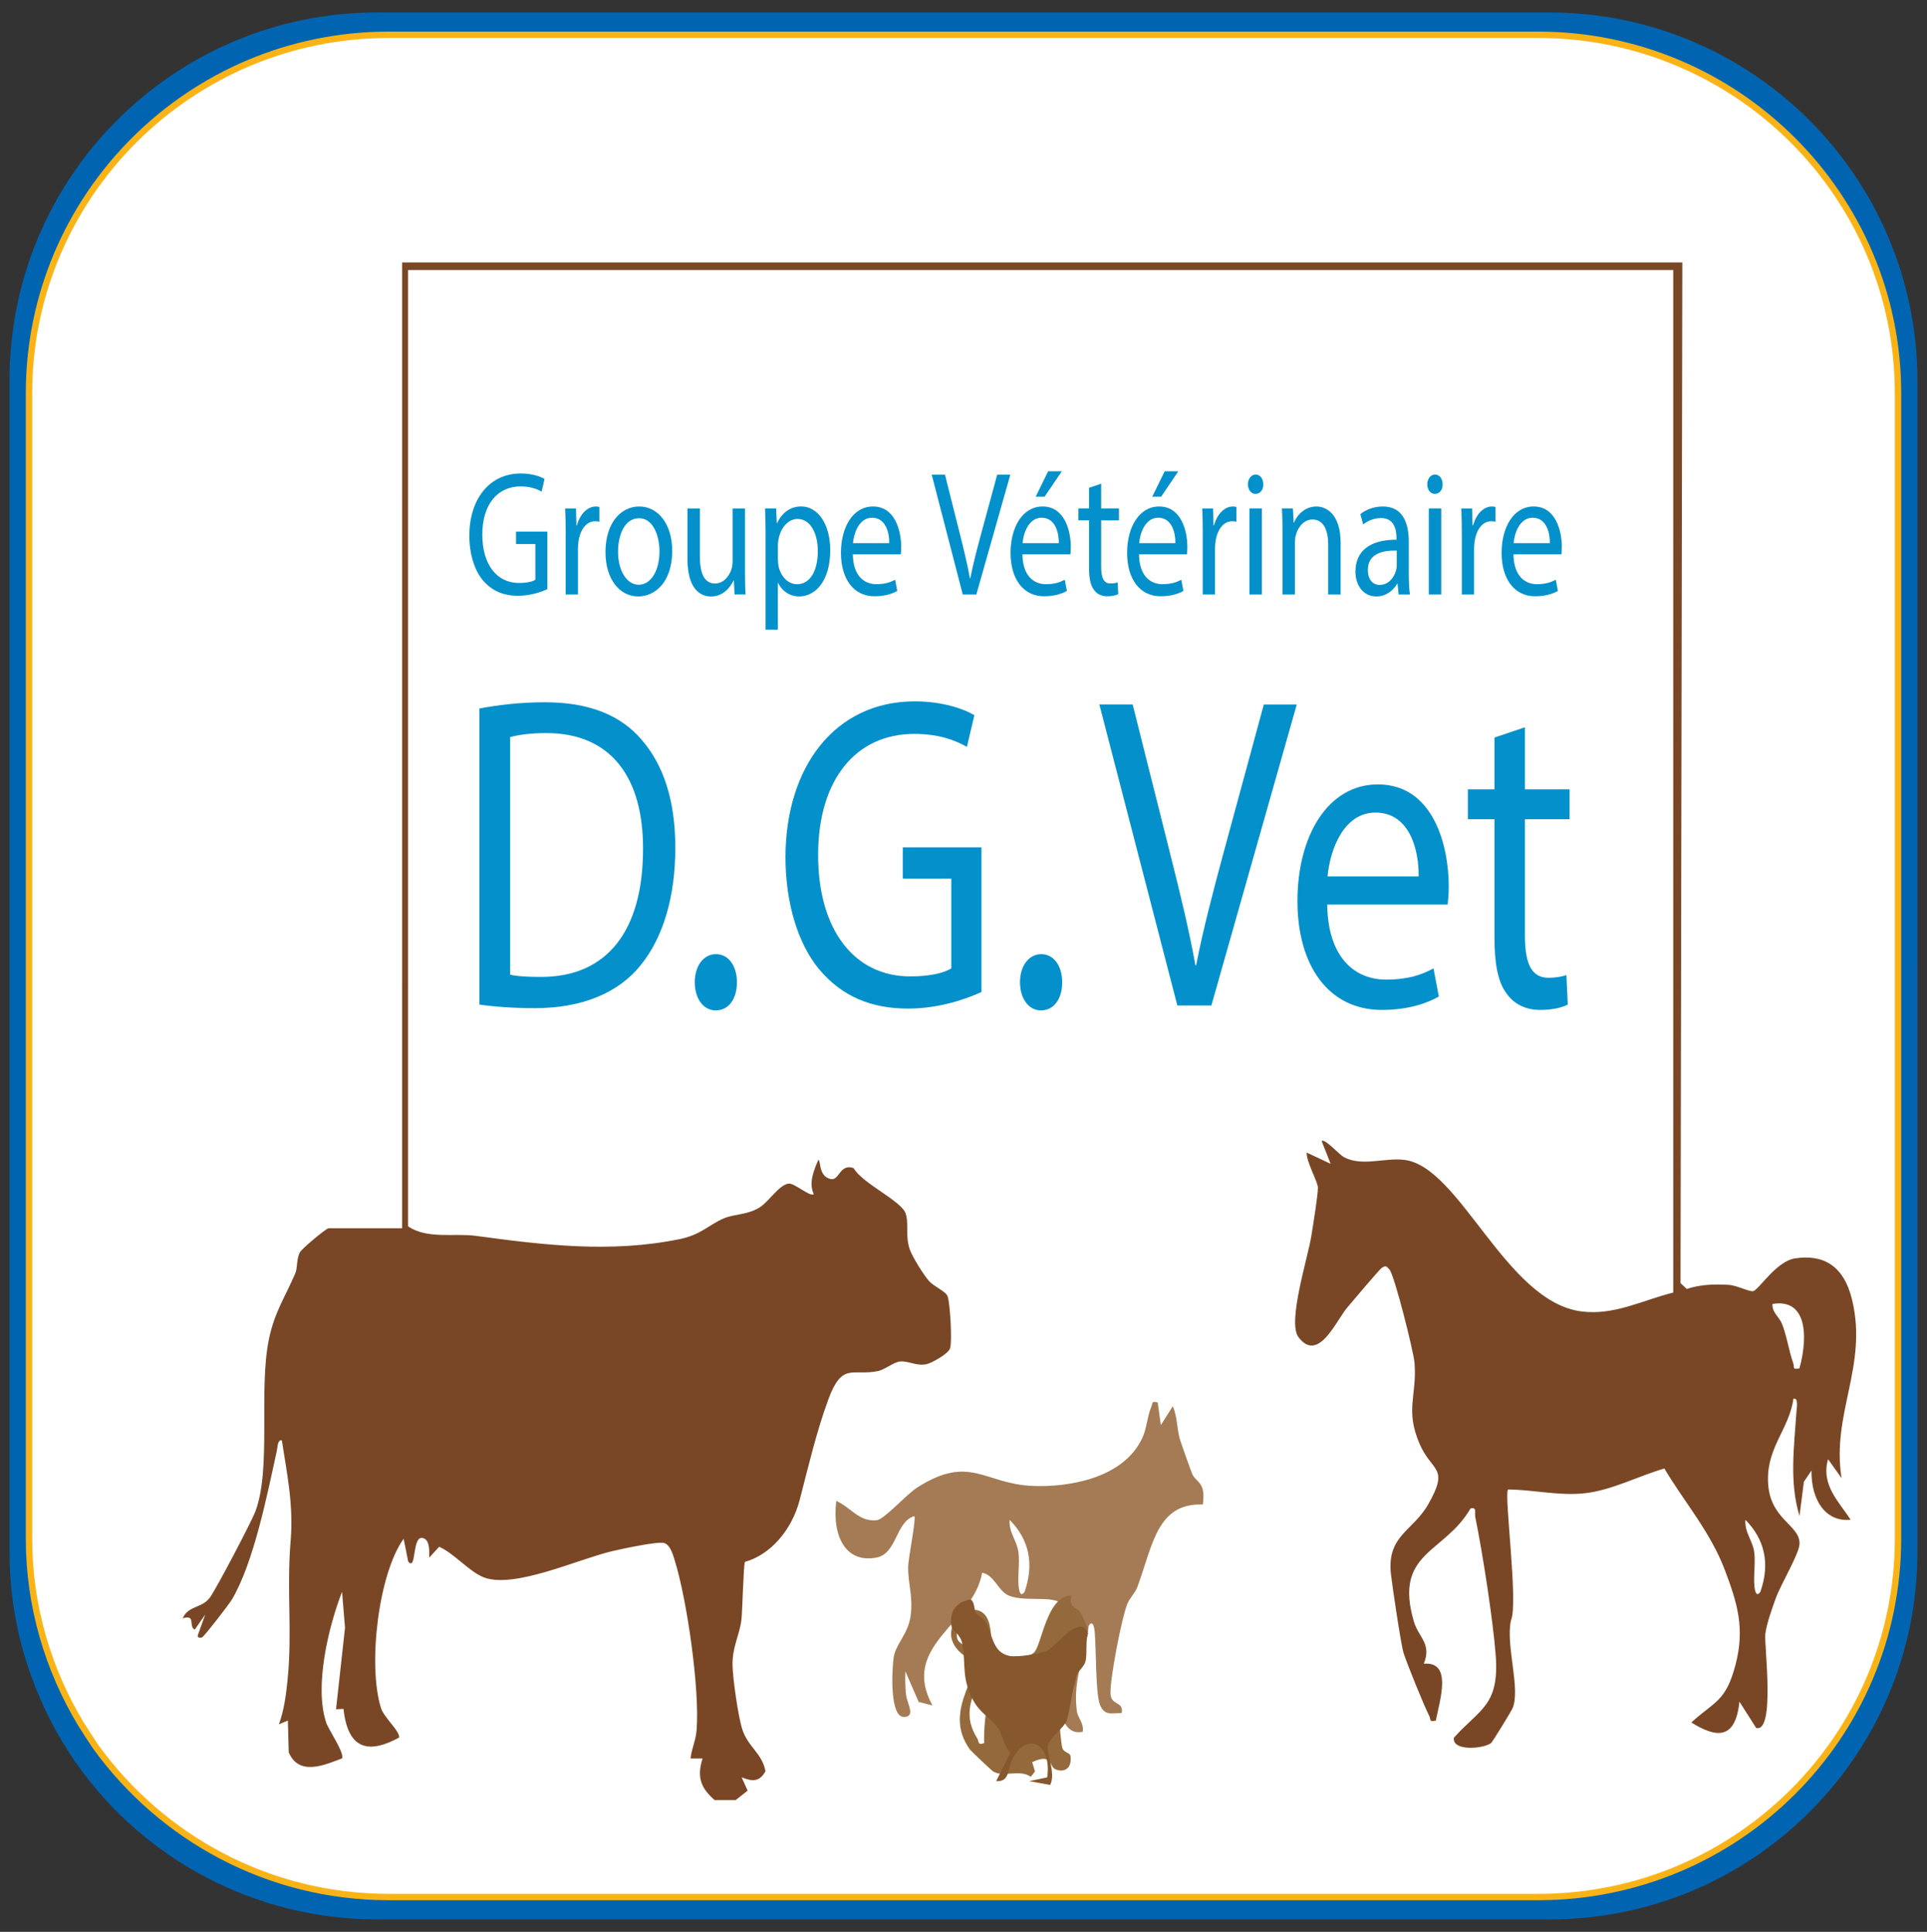 <?xml version="1.0" encoding="UTF-8"?>
<svg xmlns="http://www.w3.org/2000/svg" version="1.1" viewBox="0 0 302.091 302.911">
  <rect x="0" y="0" width="302.091" height="302.911" fill="#333333" stroke="none"/>
  <!-- Generator: Adobe Illustrator 28.7.7, SVG Export Plug-In . SVG Version: 1.2.0 Build 194)  -->
  <g>
    <g id="Layer_2">
      <path d="M242.895,1.956H59.095C27.295,1.956,1.495,27.756,1.495,59.556v183.9c0,10.9,3.1,21,8.3,29.7.8,1.3,1.6,2.6,2.5,3.8,10.4,14.5,27.5,24,46.8,24h183.9c31.8,0,57.6-25.8,57.6-57.6V59.556c-.1-31.8-25.9-57.6-57.7-57.6Z" style="fill: #0064b1;"/>
      <path d="M241.146,5.456H60.946C29.846,5.456,4.546,30.656,4.546,61.656v179.6c0,10.6,3,20.5,8.1,29,.8,1.3,1.6,2.5,2.4,3.7,10.3,14.2,27,23.5,45.9,23.5h180.2c31.2,0,56.4-25.2,56.4-56.2V61.656c0-31-25.3-56.2-56.4-56.2Z" style="fill: #fff; stroke: #fab316; stroke-miterlimit: 10;"/>
      <g>
        <path d="M480.573,173.825c-1.374.067-2.781-.368-4.028-1.356-.484-.384-1.024-.705-1.56-1.017-1.231-.715-2.479-.706-3.706.01-.519.303-1.036.619-1.512.984-2.33,1.788-4.896,1.767-7.459.786-2.919-1.117-4.374-3.678-4.063-7.129.568-6.298,3.549-11.24,8.848-14.668,4.098-2.651,8.336-2.546,12.369.165,5.1,3.428,8,8.273,8.578,14.408.442,4.69-2.511,7.8-7.465,7.816" style="fill: #222f4c;"/>
        <path d="M471.983,138.39c.012,1.555-.149,2.941-.706,4.248-.814,1.91-2.13,3.252-4.299,3.462-1.543.149-2.85-.474-3.975-1.482-3.352-3.004-4.207-8.842-1.865-12.688.816-1.34,1.907-2.372,3.465-2.757,2.075-.513,3.742.242,5.066,1.828,1.326,1.588,1.907,3.488,2.183,5.5.092.674.155,1.351.131,1.889" style="fill: #222f4c;"/>
        <path d="M486.485,137.523c-.092,2.451-.984,5.114-3.278,7.153-1.353,1.203-2.938,1.744-4.743,1.25-1.496-.41-2.504-1.436-3.202-2.781-.544-1.049-.797-2.184-.889-3.354-.197-2.501.113-4.92,1.219-7.201.367-.756.838-1.442,1.435-2.038,2.034-2.034,4.97-2.053,7.034-.044,1.55,1.509,2.439,3.882,2.425,7.016" style="fill: #222f4c;"/>
        <path d="M484.34,149.973c.151-2.546,1.05-5.196,3.224-7.286,1.134-1.089,2.476-1.787,4.113-1.453,2.092.426,3.167,1.934,3.587,3.859.808,3.703-.213,6.908-2.97,9.529-.567.539-1.246.925-1.986,1.189-2.147.765-4.228-.067-5.253-2.104-.526-1.045-.714-2.167-.715-3.734" style="fill: #222f4c;"/>
        <path d="M461.945,150.008c-.007,1.51-.186,2.613-.693,3.645-1.032,2.097-3.136,2.938-5.331,2.134-.758-.277-1.423-.706-2.024-1.238-2.72-2.41-3.884-6.791-2.692-10.124.756-2.113,2.413-3.376,4.321-3.26,1.328.081,2.409.72,3.319,1.641,2.068,2.094,2.955,4.684,3.1,7.203" style="fill: #222f4c;"/>
      </g>
      <g>
        <path d="M-835.135-403.743c-4.008,2.109-9.035,3.164-15.082,3.164-7.805,0-14.04-2.479-18.703-7.436-4.664-4.957-6.996-11.514-6.996-19.67,0-8.766,2.625-15.82,7.875-21.164,5.25-5.344,11.918-8.016,20.004-8.016,5.203,0,9.504.738,12.902,2.215v7.348c-3.891-2.156-8.168-3.234-12.832-3.234-6.07,0-11.016,2.021-14.836,6.064-3.82,4.043-5.73,9.498-5.73,16.365,0,6.516,1.781,11.689,5.344,15.521,3.562,3.832,8.227,5.748,13.992,5.748,5.391,0,10.078-1.218,14.062-3.656v6.75Z" style="fill: #fff;"/>
        <path d="M-825.15-401.493v-57.551h6.891v57.551h-6.891Z" style="fill: #fff;"/>
        <path d="M-806.799-454.087c0-1.218.416-2.244,1.248-3.076s1.857-1.248,3.076-1.248c1.242,0,2.291.41,3.146,1.23.855.821,1.283,1.852,1.283,3.094,0,1.219-.428,2.232-1.283,3.041-.856.809-1.904,1.213-3.146,1.213s-2.273-.404-3.094-1.213c-.821-.809-1.23-1.822-1.23-3.041ZM-805.99-401.493v-38.883h6.891v38.883h-6.891Z" style="fill: #fff;"/>
        <path d="M-753.924-401.493h-6.855v-22.113c0-7.992-2.918-11.988-8.754-11.988-3.023,0-5.508,1.125-7.453,3.375-1.946,2.25-2.918,5.098-2.918,8.543v22.184h-6.891v-38.883h6.891v6.434h.141c2.93-4.898,7.184-7.348,12.762-7.348,4.266,0,7.511,1.366,9.738,4.096,2.227,2.73,3.34,6.709,3.34,11.936v23.766Z" style="fill: #fff;"/>
        <path d="M-743.271-454.087c0-1.218.416-2.244,1.248-3.076s1.857-1.248,3.076-1.248c1.242,0,2.291.41,3.146,1.23.855.821,1.283,1.852,1.283,3.094,0,1.219-.428,2.232-1.283,3.041-.856.809-1.904,1.213-3.146,1.213s-2.273-.404-3.094-1.213c-.821-.809-1.23-1.822-1.23-3.041ZM-742.463-401.493v-38.883h6.891v38.883h-6.891Z" style="fill: #fff;"/>
        <path d="M-689.517-383.599h-6.891v-24.434h-.141c-2.719,4.969-7.102,7.453-13.148,7.453-4.899,0-8.819-1.728-11.76-5.186-2.941-3.457-4.412-8.209-4.412-14.256,0-6.445,1.617-11.602,4.852-15.469s7.57-5.801,13.008-5.801c5.25,0,9.07,2.062,11.461,6.188h.141v-5.273h6.891v56.777ZM-696.408-424.486c.023-3.07-.955-5.689-2.936-7.857-1.981-2.167-4.565-3.252-7.752-3.252-3.656,0-6.527,1.359-8.613,4.078-2.086,2.719-3.129,6.492-3.129,11.32,0,4.359,1.002,7.77,3.006,10.23s4.635,3.691,7.893,3.691c3.562,0,6.381-1.225,8.455-3.674,2.074-2.449,3.099-5.502,3.076-9.158v-5.379Z" style="fill: #fff;"/>
        <path d="M-645.115-401.493h-6.926v-6.117h-.141c-2.602,4.688-6.598,7.031-11.988,7.031-9.211,0-13.816-5.507-13.816-16.523v-23.273h6.82v22.254c0,7.898,3.023,11.848,9.07,11.848,3,0,5.426-1.107,7.277-3.322,1.851-2.215,2.777-5.01,2.777-8.385v-22.395h6.926v38.883Z" style="fill: #fff;"/>
        <path d="M-601.17-419.177h-27.211c.117,4.148,1.253,7.354,3.41,9.615,2.156,2.262,5.168,3.393,9.035,3.393,4.359,0,8.355-1.394,11.988-4.184v6.152c-3.422,2.414-7.958,3.621-13.605,3.621s-10.014-1.781-13.166-5.344c-3.152-3.562-4.729-8.508-4.729-14.836,0-5.953,1.728-10.863,5.186-14.73,3.457-3.867,7.752-5.801,12.885-5.801,5.085,0,9.058,1.635,11.918,4.904,2.859,3.27,4.289,7.846,4.289,13.729v3.48ZM-608.06-424.697c-.023-3.516-.856-6.234-2.496-8.156-1.641-1.921-3.95-2.883-6.926-2.883-2.742,0-5.115,1.02-7.119,3.059s-3.264,4.699-3.779,7.98h20.32Z" style="fill: #fff;"/>
        <path d="M-528.783-455.95l-20.004,54.457h-7.805l-19.617-54.457h7.805l14.66,42.574c.492,1.406.855,3.036,1.09,4.887h.176c.188-1.617.598-3.27,1.23-4.957l14.941-42.504h7.523Z" style="fill: #fff;"/>
        <path d="M-495.209-419.177h-27.211c.117,4.148,1.253,7.354,3.41,9.615,2.156,2.262,5.168,3.393,9.035,3.393,4.359,0,8.355-1.394,11.988-4.184v6.152c-3.422,2.414-7.958,3.621-13.605,3.621s-10.014-1.781-13.166-5.344c-3.152-3.562-4.729-8.508-4.729-14.836,0-5.953,1.728-10.863,5.186-14.73,3.457-3.867,7.752-5.801,12.885-5.801,5.085,0,9.058,1.635,11.918,4.904,2.859,3.27,4.289,7.846,4.289,13.729v3.48ZM-502.099-424.697c-.023-3.516-.856-6.234-2.496-8.156-1.641-1.921-3.95-2.883-6.926-2.883-2.742,0-5.115,1.02-7.119,3.059s-3.264,4.699-3.779,7.98h20.32ZM-502.486-460.029l-10.16,12.445h-5.273l8.648-12.445h6.785Z" style="fill: #fff;"/>
        <path d="M-467.365-401.88c-1.5.82-3.528,1.23-6.082,1.23-6.961,0-10.441-3.855-10.441-11.566v-22.465h-6.68v-5.695h6.68v-9.352l6.855-2.18v11.531h9.668v5.695h-9.668v21.234c0,2.555.434,4.383,1.301,5.484.867,1.102,2.308,1.652,4.324,1.652,1.547,0,2.895-.434,4.043-1.301v5.73Z" style="fill: #fff;"/>
        <path d="M-428.131-419.177h-27.211c.117,4.148,1.253,7.354,3.41,9.615,2.156,2.262,5.168,3.393,9.035,3.393,4.359,0,8.355-1.394,11.988-4.184v6.152c-3.422,2.414-7.958,3.621-13.605,3.621s-10.014-1.781-13.166-5.344c-3.152-3.562-4.729-8.508-4.729-14.836,0-5.953,1.728-10.863,5.186-14.73,3.457-3.867,7.752-5.801,12.885-5.801,5.085,0,9.058,1.635,11.918,4.904,2.859,3.27,4.289,7.846,4.289,13.729v3.48ZM-435.021-424.697c-.023-3.516-.856-6.234-2.496-8.156-1.641-1.921-3.95-2.883-6.926-2.883-2.742,0-5.115,1.02-7.119,3.059s-3.264,4.699-3.779,7.98h20.32ZM-435.408-460.029l-10.16,12.445h-5.273l8.648-12.445h6.785Z" style="fill: #fff;"/>
        <path d="M-398.107-433.556c-1.148-.82-2.73-1.23-4.746-1.23-2.672,0-4.875,1.248-6.609,3.744-1.735,2.496-2.602,5.783-2.602,9.861v19.688h-6.891v-38.883h6.891v7.91h.141c1.969-5.718,5.367-8.578,10.195-8.578,1.57,0,2.777.176,3.621.527v6.961Z" style="fill: #fff;"/>
        <path d="M-392.307-454.087c0-1.218.416-2.244,1.248-3.076s1.857-1.248,3.076-1.248c1.242,0,2.291.41,3.146,1.23.855.821,1.283,1.852,1.283,3.094,0,1.219-.428,2.232-1.283,3.041-.856.809-1.904,1.213-3.146,1.213s-2.273-.404-3.094-1.213c-.821-.809-1.23-1.822-1.23-3.041ZM-391.498-401.493v-38.883h6.891v38.883h-6.891Z" style="fill: #fff;"/>
        <path d="M-339.432-401.493h-6.855v-22.113c0-7.992-2.918-11.988-8.754-11.988-3.023,0-5.508,1.125-7.453,3.375-1.946,2.25-2.918,5.098-2.918,8.543v22.184h-6.891v-38.883h6.891v6.434h.141c2.93-4.898,7.184-7.348,12.762-7.348,4.266,0,7.511,1.366,9.738,4.096,2.227,2.73,3.34,6.709,3.34,11.936v23.766Z" style="fill: #fff;"/>
        <path d="M-327.021-437.669c3.867-2.414,8.332-3.621,13.395-3.621,9.375,0,14.062,4.922,14.062,14.766v25.031h-6.82v-6.012h-.176c-2.695,4.618-6.668,6.926-11.918,6.926-3.774,0-6.773-1.02-9-3.059-2.227-2.039-3.34-4.793-3.34-8.262,0-7.265,4.301-11.496,12.902-12.691l11.531-1.617c0-6.351-2.625-9.527-7.875-9.527-4.664,0-8.918,1.57-12.762,4.711v-6.645ZM-315.49-419.775c-3.188.422-5.385,1.219-6.592,2.391-1.208,1.172-1.811,2.812-1.811,4.922,0,1.852.656,3.363,1.969,4.535,1.312,1.172,3.046,1.758,5.203,1.758,3,0,5.472-1.055,7.418-3.164,1.945-2.109,2.918-4.758,2.918-7.945v-3.727l-9.105,1.23Z" style="fill: #fff;"/>
        <path d="M-288.982-454.087c0-1.218.416-2.244,1.248-3.076s1.857-1.248,3.076-1.248c1.242,0,2.291.41,3.146,1.23.855.821,1.283,1.852,1.283,3.094,0,1.219-.428,2.232-1.283,3.041-.856.809-1.904,1.213-3.146,1.213s-2.273-.404-3.094-1.213c-.821-.809-1.23-1.822-1.23-3.041ZM-288.174-401.493v-38.883h6.891v38.883h-6.891Z" style="fill: #fff;"/>
        <path d="M-248.131-433.556c-1.148-.82-2.73-1.23-4.746-1.23-2.672,0-4.875,1.248-6.609,3.744-1.735,2.496-2.602,5.783-2.602,9.861v19.688h-6.891v-38.883h6.891v7.91h.141c1.969-5.718,5.367-8.578,10.195-8.578,1.57,0,2.777.176,3.621.527v6.961Z" style="fill: #fff;"/>
        <path d="M-210.83-419.177h-27.21c.117,4.148,1.253,7.354,3.41,9.615,2.156,2.262,5.168,3.393,9.035,3.393,4.359,0,8.355-1.394,11.988-4.184v6.152c-3.422,2.414-7.957,3.621-13.605,3.621s-10.014-1.781-13.166-5.344c-3.152-3.562-4.729-8.508-4.729-14.836,0-5.953,1.728-10.863,5.186-14.73,3.457-3.867,7.752-5.801,12.885-5.801,5.085,0,9.058,1.635,11.917,4.904s4.289,7.846,4.289,13.729v3.48ZM-217.721-424.697c-.023-3.516-.855-6.234-2.496-8.156-1.641-1.921-3.949-2.883-6.925-2.883-2.742,0-5.115,1.02-7.119,3.059s-3.264,4.699-3.779,7.98h20.32Z" style="fill: #fff;"/>
        <path d="M-146.565-449.693h-15.715v48.199h-7.066v-48.199h-15.645v-6.258h38.426v6.258Z" style="fill: #fff;"/>
        <path d="M-111.725-440.376l-17.648,44.754c-3.281,8.297-7.91,12.445-13.887,12.445-1.711,0-3.176-.188-4.395-.562v-6.047c1.336.515,2.625.773,3.867.773,3.117,0,5.449-1.828,6.996-5.484l2.988-7.066-15.258-38.812h7.629l10.16,29.215.844,3.199h.176c.141-.726.422-1.77.844-3.129l10.617-29.285h7.066Z" style="fill: #fff;"/>
        <path d="M-41.905-405.22c-5.438,3.094-11.578,4.641-18.422,4.641-7.875,0-14.221-2.49-19.037-7.471-4.816-4.98-7.225-11.631-7.225-19.951,0-8.414,2.66-15.328,7.98-20.742s12.141-8.121,20.461-8.121c5.883,0,10.863.938,14.941,2.812v7.594c-4.359-2.742-9.551-4.113-15.574-4.113-5.93,0-10.816,2.027-14.66,6.082-3.844,4.055-5.766,9.399-5.766,16.031,0,6.82,1.77,12.129,5.309,15.926s8.32,5.695,14.344,5.695c4.148,0,7.676-.796,10.582-2.391v-14.73h-11.812v-6.223h18.879v24.961Z" style="fill: #fff;"/>
        <path d="M-30.444-401.493v-57.551h6.891v57.551h-6.891Z" style="fill: #fff;"/>
        <path d="M-10.334-437.669c3.867-2.414,8.332-3.621,13.395-3.621,9.375,0,14.062,4.922,14.062,14.766v25.031h-6.82v-6.012h-.176c-2.695,4.618-6.668,6.926-11.918,6.926-3.773,0-6.773-1.02-9-3.059s-3.34-4.793-3.34-8.262c0-7.265,4.301-11.496,12.902-12.691l11.531-1.617c0-6.351-2.625-9.527-7.875-9.527-4.664,0-8.918,1.57-12.762,4.711v-6.645ZM1.197-419.775c-3.188.422-5.385,1.219-6.592,2.391-1.207,1.172-1.811,2.812-1.811,4.922,0,1.852.656,3.363,1.969,4.535,1.312,1.172,3.047,1.758,5.203,1.758,3,0,5.473-1.055,7.418-3.164s2.918-4.758,2.918-7.945v-3.727l-9.105,1.23Z" style="fill: #fff;"/>
        <path d="M26.369-409.896c3.469,2.508,7.207,3.762,11.215,3.762,5.367,0,8.051-1.758,8.051-5.273,0-1.5-.586-2.736-1.758-3.709-1.172-.972-3.551-2.127-7.137-3.463-4.312-1.734-7.113-3.451-8.402-5.15-1.289-1.699-1.934-3.756-1.934-6.17,0-3.445,1.459-6.205,4.377-8.279s6.51-3.111,10.775-3.111c3.305,0,6.375.575,9.211,1.723v6.645c-2.906-1.875-6.199-2.812-9.879-2.812-2.203,0-3.996.48-5.379,1.441-1.383.961-2.074,2.227-2.074,3.797,0,1.547.498,2.754,1.494,3.621.996.867,3.205,1.981,6.627,3.34,4.336,1.617,7.266,3.293,8.789,5.027,1.523,1.735,2.285,3.879,2.285,6.434,0,3.563-1.459,6.369-4.377,8.42-2.918,2.051-6.697,3.076-11.338,3.076-4.031,0-7.547-.762-10.547-2.285v-7.031Z" style="fill: #fff;"/>
      </g>
      <path d="M112.027,282.252c-2.006-1.772-2.885-3.426-1.883-6.531h-1.883c.167-1.605.811-2.763.944-4.455.501-6.481-1.509-20.416-3.421-26.569-.315-1.016-.698-2.398-1.627-2.739s-6.803.936-8.239,1.276c-5.191,1.221-15.268,5.899-20.031,4.114-2.266-.849-4.704-3.798-7.044-4.814l-1.558,1.71c.015-.936.093-2.516-.713-2.962-2.109-1.171-1.17,5.279-2.581,3.557l-.713-3.557c-3.952,5.49-5.633,19.753-3.574,26.469.501,1.636,3.018,3.656,2.861,4.697-4.36,2.385-7.993,2.305-8.715-4.498l-1.17.056,1.406-12.776-.462-5.632c-2.109,5.384-4.424,14.92-2.453,20.596.339.985,2.9,4.759,2.443,5.521-2.65,1.004-6.749,2.869-8.352-.96l-.133-4.969-1.406.589c.791-2.138,1.121-4.579,1.352-6.896.777-7.733-.172-14.003.492-21.946.462-5.502-.565-10.391-1.381-15.688-.678-.143-.659,1.047-.791,1.661-1.529,6.964-3.598,17.423-7.005,23.241-.457.787-4.286,5.744-4.689,5.973-.206.118-.772.149-.698-.291l1.17-3.265-1.647,2.367c-1.042-.589.261-2.41-1.878-1.784.855-2.008,2.994-1.549,4.252-3.241.954-1.283,6.552-11.934,7.152-13.551,2.527-6.822.447-18.985,2.119-27.027.885-4.257,2.6-6.686,4.114-10.254.388-.917.167-2.156.703-3.265.3-.62,4.173-3.817,4.508-3.817h11.542V41.152h200.699l-.285,160.044.978.911c2.163-.719,4.404-.775,6.621-.638,1.17.068,3.195,1.091,3.77.985.875-.155,3.603-4.678,6.567-5.137,4.355-.675,7.663,1.041,8.971,6.537,2.477,10.397-3.279,17.82-1.661,27.919l-2.119-2.968c-1.16,4.108,1.789,6.716,3.534,9.492-3.849.397-6.194-2.993-6.13-7.714l-1.194,1.76-.683,5.366c-1.627-5.341-.841-10.874-.482-16.339.044-.651.344-2.218-.462-2.063-.713,4.802-4.075,7.497-4.001,12.77.088,6.252,5.078,6.933,4.945,10.031-.069,1.555-2.925,6.32-3.706,8.458-.555,1.518-1.475,4.102-1.661,5.676s1.602,15.546-1.43,14.703l-2.625-4.127c-.629,6.215-3.81,5.583-7.541,3.265,3.642-3.327,5.417-3.234,6.936-9.071,1.475-5.676.315-9.548-1.666-14.796-2.296-6.066-6.341-10.639-9.497-15.955-4.119,1.202-8.248,3.42-12.505,3.885-4.031.44-8.003-.57-12.009-.589-.634.799,1.647,17.845.477,20.496-.904,3.848,1.598,10.942.197,13.898-.246.514-3.082,5.155-3.308,5.341-1.17.954-6.208,1.338-5.84-.824,4.041-4.511,7.172-5.006,6.543-13.012-.437-5.589-2.05-15.973-3.185-21.531-.167-.812.305-1.654-.762-1.388-4.105,7.094-12.063,6.797-8.878,17.708.742,2.534,2.831,3.439,1.563,6.63,4.473-.39,2.551,5.576,1.883,8.91-1.101.297-.752-.186-1.047-.762-.826-1.605-3.426-8.03-3.996-9.79-.418-1.283-1.76-10.385-1.986-12.343-.703-6.115,3.402-6.76,5.825-10.998,3.397-5.942.58-5.025-1.342-9.492-2.31-5.36-.393-7.578-.791-12.665-.143-1.84-3.175-13.848-3.923-14.654-.492-.533-.56-.7-1.204-.285-.383.248-4.68,5.341-5.437,6.246-1.77,2.119-4.537,8.736-7.639,4.616-1.765-2.348,1.489-12.454,2.02-15.849.251-1.586,1.047-6.376,1.032-7.584-.01-.954-1.784-3.934-1.765-5.508l3.765,1.772-1.411-3.557c.433-.514,2.748,2.094,3.441,2.478,2.826,1.561,6.38.081,9.531.459,8.735,1.06,15.892,22.269,27.783,23.768,5.132.644,9.482-1.747,14.363-2.962V42.342H63.972v149.944c2.989,2.051,7.295,1.047,10.593,1.493,10.701,1.444,21.142,2.732,31.986.514,3.338-.682,4.522-2.206,6.862-3.228,1.691-.737,3.756-.539,5.682-1.747,1.421-.886,3.077-3.581,4.547-3.73.929-.093,3.426,2.181,3.928,1.642-.826-1.772.015-3.718.708-5.347.447.012-.034,2.522,1.922,2.986,1.406.335,1.401-2.485,3.628-1.71,1.278,2.348,7.368,5.081,8.116,7.039.59,1.543-.069,3.495.669,5.688.383,1.146,2.271,4.17,3.077,5.031s2.551,1.549,2.861,2.33c.383.973.757,7.088.383,8.191-.295.867-2.969,2.342-3.726,2.478-1.612.297-2.846-.564-4.1-.434-1.027.105-2.379,1.283-3.52,1.512-3.977.793-5.574-1.468-7.752,4.486-1.858,5.075-3.112,10.484-4.478,15.732-1.253,4.796-4.665,8.612-8.568,9.684-.241.359-.398,7.801-.56,9.096-.32,2.528-1.445,4.226-1.391,7.144.044,2.15.885,8.005,1.524,10.007.904,2.819,3.112,3.73,3.638,6.593-1.013,1.84-2.266,1.506-3.731.96l.934,2.076-1.873,1.481h-3.303ZM282.097,214.555c1.362-4.951,1.204-11.01-4.232-10.093-.059,1.4,1.022,1.933,1.504,3.141.742,1.859,1.101,4.325,1.745,6.115.251.7-.221,1.072.983.836ZM275.972,249.593c1.563-4.461.644-8.259-2.345-11.283-.162,1.964,1.155,3.278,1.381,5.081.216,1.71-.143,3.643.029,5.322.084.818.295,1.778.939.88h-.005Z" style="fill: #7a4726;"/>
      <path d="M181.495,219.902l.482,3.563,1.873-2.962c.742,1.586.649,3.755,1.17,5.36.236.731,1.784,5.062,1.907,5.316.644,1.326,2.124,1.171,1.637,4.728-7.177-.273-7.845,6.37-10.259,12.925-.378,1.022-1.214,1.698-1.607,2.726-.895,2.317-2.654,11.487-2.615,13.916.034,2.069,2.094,1.171,1.765,3.123-1.406,0-2.728.539-3.421-1.326s-.57-8.805-.816-11.45c-.084-.88-.364-1.809-.939-.886-.575,4.653-2.507,8.365-1.863,13.34.143,1.121,1.175,1.933.919,3.29-.821.093-1.45.081-2.153-.545-3.269-2.918.526-15.143-1.096-19.4-1.027-1.642-6.267-.248-8.637-1.586-1.371-.775-2.124-3.166-3.878-3.42-1.406,8.024-12.913,11.376-7.791,20.794l-2.153-.545-2.084-4.79c-.039,1.245-.039,2.478.108,3.718.157,1.307,1.573,3.42-.344,3.426-2.222,0-1.878-7.144-1.622-9.189.29-2.305,2.286-3.693,2.684-6.704s-.413-4.92-.393-7.578c.01-1.4,1.278-7.609.978-8.018-2.93.812-2.708,5.868-5.918,6.493-4.798.942-7.01-3.253-6.326-8.873,2.325,1.035,3.579,3.333,6.366,3.017,1.175-.13,4.576-4.009,6.331-5.124,8.293-5.285,10.475-.539,18.148-.242,5.392.211,14.118-1.078,17.141-7.541.683-1.462.782-3.439,1.371-4.796.3-.688-.015-.998,1.047-.756l-.01-.006Z" style="fill: #a47b54;"/>
      <path d="M167.937,250.182c-.452,2.001.968,1.822,1.421,2.64,2.772,5.019-.054,3.916-.998,5.471-.634,1.041.482,3.426.315,4.982-.246,2.305-2.305,4.43-2.541,6.351-.084.669.231,3.879.403,4.443.241.787,1.204.706,1.283,1.295.251,1.952-1.022,2.652-2.414,2.038-.9-.397-.437-2.596-3.593-1.097l.442,1.45-.659.849c-1.765-1.252-4.213.143-5.894-.83-.206-.118-3.485-3.222-3.638-3.433-4.626-6.394,2.296-12.101,2.143-18.402-.811-3.408-4.748-1.45-4.139.991.275,1.115,2.792,1.289,1.155,2.726-6.051-4.337,2.576-10.713,3.903-4.907,1.725,7.541-6.022,11.351-1.922,17.832.3.471-.015,1.103,1.077.75-.123-4.114.924-12.256,4.591-13.514,1.081-.372,2.183.217,3.22-.694,1.204-1.06,1.971-8.916,5.85-8.953l-.005.012Z" style="fill: #946a3c;"/>
      <path d="M153.007,252.958c.383.527,1.062.644,1.485,1.388,1.214,2.119,1.101,4.802,3.815,5.31,1.199.223,4.744-.328,5.879-.836,1.352-.601,5.097-6.004,6.371-2.689-.393,1.196-.118,3.222-.369,4.306-.211.917-1.131,1.475-1.435,2.361-.659,1.921-.959,5.298-1.529,6.977-.378,1.109-2.767,2.782-2.944,3.934-.226,1.462,1.288,4.269.354,6.171l-3.293-.601,2.826-.589c.757-5.192-3.067-7.348-5.402-2.943-.85,1.599-.403,3.68-2.605,3.538l2.237-4.461c-1.018-1.016-1.229-2.844-1.966-3.891-1.106-1.574-2.826-2.274-3.962-4.511-1.765-3.464-1.018-5.391-1.612-8.668-.261-1.444-1.583-2.243-1.647-2.528-.575-2.646.919-4.12,2.915-4.418.688.211.56,1.698.89,2.15h-.005Z" style="fill: #87572d;"/>
      <path d="M160.627,249.593c-.644.898-.855-.062-.939-.88-.167-1.679.187-3.612-.029-5.322-.226-1.803-1.544-3.123-1.381-5.081,2.994,3.024,3.908,6.822,2.345,11.283h.005Z" style="fill: #fff;"/>
      <g>
        <path d="M85.807,92.381c-.86.39-2.566,1.035-4.576,1.035-2.256,0-4.114-.725-5.574-2.478-1.283-1.561-2.079-4.071-2.079-6.995.02-5.601,3.072-9.703,8.071-9.703,1.725,0,3.072.471,3.716.861l-.462,1.983c-.796-.446-1.794-.812-3.298-.812-3.628,0-5.992,2.844-5.992,7.553s2.276,7.584,5.751,7.584c1.258,0,2.124-.223,2.566-.502v-5.601h-3.033v-1.952h4.911v9.034-.006Z" style="fill: #0490cb;"/>
        <path d="M88.683,83.936c0-1.586-.02-2.956-.088-4.207h1.701l.064,2.646h.088c.487-1.809,1.661-2.956,2.964-2.956.221,0,.379.025.551.081v2.311c-.202-.056-.398-.081-.664-.081-1.371,0-2.345,1.307-2.61,3.148-.044.335-.088.725-.088,1.146v7.194h-1.927v-9.282h.01Z" style="fill: #0490cb;"/>
        <path d="M105.381,86.359c0,4.988-2.743,7.163-5.329,7.163-2.895,0-5.132-2.677-5.132-6.94,0-4.517,2.345-7.163,5.309-7.163s5.152,2.813,5.152,6.94ZM96.887,86.501c0,2.956,1.347,5.186,3.249,5.186s3.249-2.2,3.249-5.242c0-2.286-.909-5.186-3.205-5.186s-3.293,2.677-3.293,5.242Z" style="fill: #0490cb;"/>
        <path d="M116.795,89.537c0,1.394.02,2.621.088,3.68h-1.725l-.113-2.2h-.044c-.511,1.084-1.637,2.509-3.539,2.509-1.681,0-3.692-1.171-3.692-5.911v-7.888h1.947v7.472c0,2.565.619,4.294,2.389,4.294,1.303,0,2.212-1.14,2.566-2.231.108-.359.177-.812.177-1.252v-8.278h1.947v9.815-.012Z" style="fill: #0490cb;"/>
        <path d="M120.025,84.128c0-1.729-.044-3.123-.088-4.405h1.745l.088,2.311h.044c.796-1.642,2.06-2.621,3.805-2.621,2.586,0,4.532,2.757,4.532,6.859,0,4.851-2.345,7.249-4.866,7.249-1.416,0-2.654-.781-3.298-2.119h-.044v7.33h-1.927v-14.61l.01.006ZM121.952,87.728c0,.359.044.694.088,1.004.354,1.698,1.524,2.869,2.92,2.869,2.06,0,3.249-2.119,3.249-5.211,0-2.701-1.126-5.019-3.185-5.019-1.327,0-2.566,1.196-2.94,3.036-.069.304-.133.669-.133,1.004v2.317Z" style="fill: #0490cb;"/>
        <path d="M133.695,86.916c.044,3.315,1.725,4.684,3.672,4.684,1.391,0,2.232-.31,2.964-.694l.329,1.753c-.688.39-1.858.836-3.559.836-3.293,0-5.265-2.732-5.265-6.803s1.902-7.274,5.019-7.274c3.495,0,4.424,3.873,4.424,6.357,0,.502-.044.892-.069,1.146h-7.521l.005-.006ZM139.402,85.163c.025-1.561-.506-3.984-2.699-3.984-1.966,0-2.831,2.286-2.984,3.984h5.682Z" style="fill: #0490cb;"/>
        <path d="M150.929,93.218l-4.866-18.793h2.079l2.325,9.257c.639,2.534,1.194,4.821,1.593,7.026h.044c.418-2.175,1.042-4.542,1.701-6.995l2.522-9.282h2.06l-5.329,18.793h-2.124l-.005-.006Z" style="fill: #0490cb;"/>
        <path d="M160.284,86.916c.044,3.315,1.725,4.684,3.672,4.684,1.391,0,2.232-.31,2.964-.694l.334,1.753c-.688.39-1.858.836-3.564.836-3.298,0-5.265-2.732-5.265-6.803s1.902-7.274,5.019-7.274c3.495,0,4.424,3.873,4.424,6.357,0,.502-.044.892-.064,1.146h-7.521v-.006ZM165.991,85.163c.02-1.561-.511-3.984-2.699-3.984-1.966,0-2.831,2.286-2.989,3.984h5.687ZM166.458,73.898l-2.699,3.984h-1.391l1.947-3.984h2.148-.005Z" style="fill: #0490cb;"/>
        <path d="M172.627,75.85v3.873h2.787v1.871h-2.787v7.274c0,1.673.374,2.621,1.46,2.621.511,0,.885-.081,1.126-.167l.088,1.84c-.374.192-.973.335-1.725.335-.904,0-1.637-.359-2.099-1.035-.551-.725-.752-1.921-.752-3.513v-7.361h-1.661v-1.871h1.661v-3.234l1.902-.638v.006Z" style="fill: #0490cb;"/>
        <path d="M178.555,86.916c.044,3.315,1.725,4.684,3.672,4.684,1.391,0,2.232-.31,2.964-.694l.329,1.753c-.683.39-1.858.836-3.559.836-3.298,0-5.265-2.732-5.265-6.803s1.902-7.274,5.019-7.274c3.495,0,4.424,3.873,4.424,6.357,0,.502-.044.892-.064,1.146h-7.521v-.006ZM184.262,85.163c.02-1.561-.511-3.984-2.699-3.984-1.966,0-2.831,2.286-2.984,3.984h5.682ZM184.724,73.898l-2.699,3.984h-1.391l1.947-3.984h2.143Z" style="fill: #0490cb;"/>
        <path d="M188.553,83.936c0-1.586-.02-2.956-.088-4.207h1.701l.069,2.646h.088c.487-1.809,1.661-2.956,2.964-2.956.221,0,.378.025.551.081v2.311c-.197-.056-.398-.081-.664-.081-1.371,0-2.345,1.307-2.61,3.148-.044.335-.088.725-.088,1.146v7.194h-1.927v-9.282h.005Z" style="fill: #0490cb;"/>
        <path d="M198.045,75.937c.02.836-.462,1.506-1.239,1.506-.683,0-1.17-.669-1.17-1.506s.511-1.53,1.214-1.53,1.194.669,1.194,1.53ZM195.877,93.218v-13.495h1.947v13.495h-1.947Z" style="fill: #0490cb;"/>
        <path d="M201.054,83.378c0-1.394-.02-2.534-.088-3.656h1.725l.113,2.231h.044c.531-1.283,1.77-2.534,3.539-2.534,1.48,0,3.78,1.115,3.78,5.744v8.055h-1.947v-7.776c0-2.175-.639-3.984-2.477-3.984-1.283,0-2.276,1.14-2.61,2.509-.088.31-.133.725-.133,1.146v8.111h-1.947v-9.845Z" style="fill: #0490cb;"/>
        <path d="M219.256,93.218l-.157-1.704h-.064c-.595,1.06-1.745,2.008-3.274,2.008-2.168,0-3.274-1.921-3.274-3.873,0-3.259,2.3-5.044,6.435-5.019v-.279c0-1.115-.241-3.123-2.433-3.123-.998,0-2.035.39-2.787,1.004l-.442-1.617c.885-.725,2.168-1.196,3.52-1.196,3.274,0,4.07,2.813,4.07,5.521v5.044c0,1.171.044,2.311.177,3.234h-1.77,0ZM218.966,86.334c-2.124-.056-4.532.421-4.532,3.036,0,1.586.841,2.342,1.834,2.342,1.391,0,2.276-1.115,2.586-2.262.064-.254.113-.527.113-.781v-2.342.006Z" style="fill: #0490cb;"/>
        <path d="M226.157,75.937c.02.836-.462,1.506-1.239,1.506-.683,0-1.17-.669-1.17-1.506s.511-1.53,1.214-1.53,1.194.669,1.194,1.53ZM223.99,93.218v-13.495h1.947v13.495h-1.947Z" style="fill: #0490cb;"/>
        <path d="M229.166,83.936c0-1.586-.02-2.956-.088-4.207h1.701l.069,2.646h.088c.487-1.809,1.661-2.956,2.964-2.956.221,0,.378.025.551.081v2.311c-.197-.056-.398-.081-.664-.081-1.371,0-2.345,1.307-2.61,3.148-.044.335-.088.725-.088,1.146v7.194h-1.922v-9.282Z" style="fill: #0490cb;"/>
        <path d="M237.262,86.916c.044,3.315,1.725,4.684,3.672,4.684,1.391,0,2.232-.31,2.964-.694l.329,1.753c-.683.39-1.858.836-3.559.836-3.298,0-5.265-2.732-5.265-6.803s1.902-7.274,5.019-7.274c3.495,0,4.424,3.873,4.424,6.357,0,.502-.044.892-.064,1.146h-7.521v-.006ZM242.969,85.163c.02-1.561-.511-3.984-2.699-3.984-1.966,0-2.831,2.286-2.984,3.984h5.682Z" style="fill: #0490cb;"/>
        <path d="M75.145,111.093c2.944-.558,6.444-.979,10.279-.979,6.946,0,11.886,2.032,15.165,5.88,3.333,3.854,5.279,9.313,5.279,16.946s-1.888,14.003-5.387,18.346c-3.5,4.412-9.276,6.791-16.556,6.791-3.446,0-6.331-.211-8.774-.558v-46.421l-.005-.006ZM79.977,152.83c1.224.279,2.999.347,4.886.347,10.333,0,15.941-7.28,15.941-20.026.054-11.134-4.945-18.204-15.165-18.204-2.502,0-4.39.279-5.668.632v37.251h.005Z" style="fill: #0490cb;"/>
        <path d="M108.916,154.019c0-2.59,1.391-4.412,3.333-4.412s3.279,1.822,3.279,4.412-1.278,4.412-3.333,4.412c-1.947,0-3.279-1.89-3.279-4.412Z" style="fill: #0490cb;"/>
        <path d="M153.854,155.556c-2.168.979-6.444,2.59-11.498,2.59-5.668,0-10.333-1.822-14-6.233-3.22-3.922-5.22-10.223-5.22-17.572.054-14.071,7.722-24.369,20.277-24.369,4.331,0,7.722,1.19,9.335,2.169l-1.165,4.969c-2.001-1.121-4.498-2.032-8.278-2.032-9.109,0-15.052,7.144-15.052,18.972s5.722,19.047,14.442,19.047c3.166,0,5.333-.558,6.444-1.258v-14.071h-7.609v-4.901h12.333v22.684l-.01.006Z" style="fill: #0490cb;"/>
        <path d="M159.905,154.019c0-2.59,1.391-4.412,3.333-4.412s3.279,1.822,3.279,4.412-1.278,4.412-3.333,4.412c-1.947,0-3.279-1.89-3.279-4.412Z" style="fill: #0490cb;"/>
        <path d="M184.567,157.656l-12.22-47.195h5.22l5.835,23.248c1.612,6.37,2.999,12.113,4.001,17.646h.113c1.057-5.459,2.61-11.413,4.277-17.572l6.331-23.316h5.166l-13.385,47.195h-5.333l-.005-.006Z" style="fill: #0490cb;"/>
        <path d="M208.063,141.832c.113,8.334,4.331,11.766,9.222,11.766,3.5,0,5.609-.768,7.442-1.753l.836,4.412c-1.72.979-4.665,2.1-8.941,2.1-8.278,0-13.223-6.859-13.223-17.082s4.778-18.278,12.609-18.278c8.779,0,11.109,9.734,11.109,15.967,0,1.258-.113,2.243-.167,2.869h-18.886ZM222.397,137.426c.054-3.922-1.278-10.013-6.779-10.013-4.945,0-7.108,5.744-7.501,10.013h14.28Z" style="fill: #0490cb;"/>
        <path d="M239.061,114.036v9.734h7v4.69h-7v18.272c0,4.201.944,6.58,3.667,6.58,1.278,0,2.222-.211,2.831-.421l.221,4.622c-.944.489-2.443.843-4.331.843-2.276,0-4.109-.911-5.279-2.59-1.391-1.822-1.888-4.833-1.888-8.823v-18.483h-4.168v-4.69h4.168v-8.123l4.778-1.611h0Z" style="fill: #0490cb;"/>
      </g>
    </g>
  </g>
</svg>